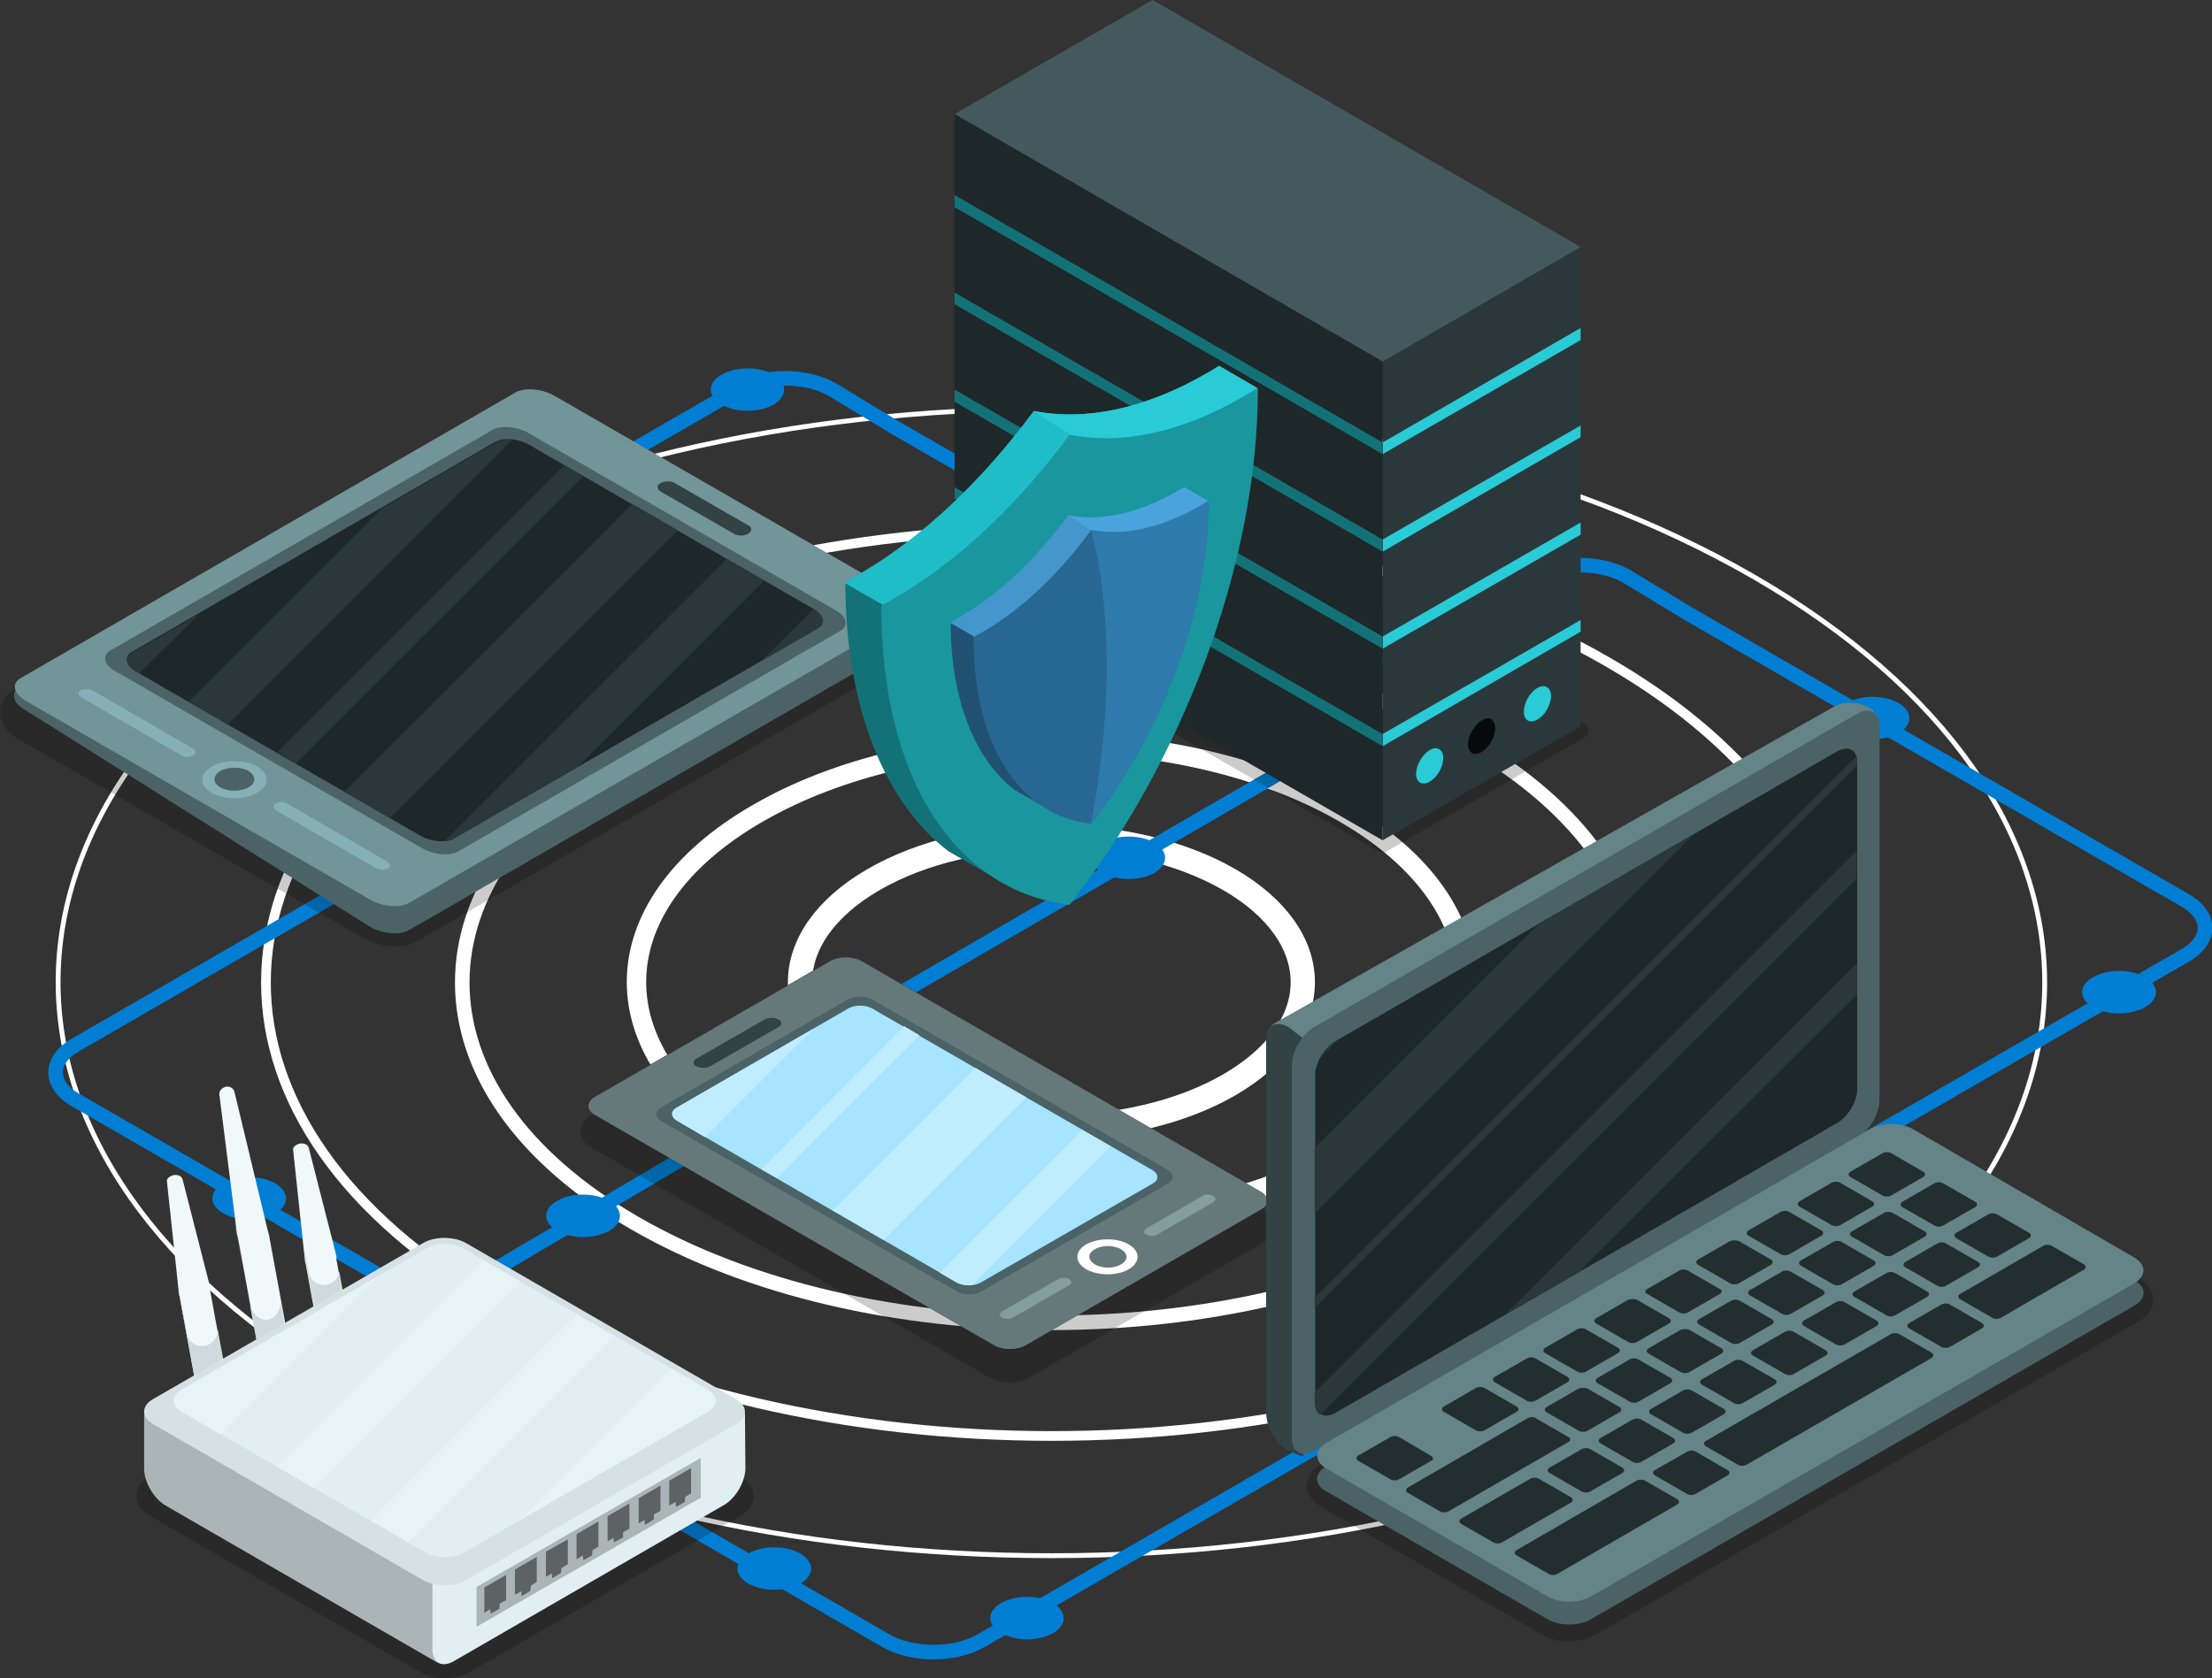 <svg xmlns="http://www.w3.org/2000/svg" xmlns:xlink="http://www.w3.org/1999/xlink" x="0px" y="0px" viewBox="0 0 455.8 345.9" style="enable-background:new 0 0 455.8 345.9;" xml:space="preserve"><rect x="0" y="0" width="455.8" height="345.9" fill="#333333" stroke="none"/><style type="text/css">	.st0{fill:none;stroke:#FFFFFF;stroke-linecap:round;stroke-linejoin:round;stroke-miterlimit:10;}	.st1{fill:none;stroke:#FFFFFF;stroke-width:2;stroke-linecap:round;stroke-linejoin:round;stroke-miterlimit:10;}	.st2{fill:none;stroke:#FFFFFF;stroke-width:3;stroke-linecap:round;stroke-linejoin:round;stroke-miterlimit:10;}	.st3{fill:none;stroke:#FFFFFF;stroke-width:4;stroke-linecap:round;stroke-linejoin:round;stroke-miterlimit:10;}	.st4{fill:none;stroke:#FFFFFF;stroke-width:5;stroke-linecap:round;stroke-linejoin:round;stroke-miterlimit:10;}	.st5{fill:none;stroke:#007ED3;stroke-width:3;stroke-linecap:round;stroke-linejoin:round;stroke-miterlimit:10;}	.st6{opacity:0.2;}	.st7{fill:#2B383B;}	.st8{fill:#29CBD6;}	.st9{fill:#070A0A;}	.st10{fill:#1E2729;}	.st11{fill:#44595E;}	.st12{fill:#137278;}	.st13{fill:#324245;}	.st14{fill:#66797A;}	.st15{fill:#4B6366;}	.st16{fill:#A6E4FF;}	.st17{fill:#BFECFF;}	.st18{fill:#FFFFFF;}	.st19{fill:#849D9E;}	.st20{fill:#719599;}	.st21{fill:#86B0B5;}	.st22{fill:#007ED3;}	.st23{fill:#ABB5B8;}	.st24{fill:#E1EEF2;}	.st25{fill:#5D6263;}	.st26{fill:#F0F8FA;}	.st27{fill:#CFDADE;}	.st28{fill:#D6E1E6;}	.st29{fill:#E6F3F7;}	.st30{fill:#1FBDC7;}	.st31{fill:#19969E;}	.st32{fill:#205173;}	.st33{fill:#4596CC;}	.st34{fill:#4BA3DE;}	.st35{fill:#286791;}	.st36{fill:#307BAD;}	.st37{fill:#648487;}	.st38{fill:#232E30;}</style><g id="ARTBOARD_2"></g><g id="ARTBOARD_1">	<g>		<g>			<path class="st0" d="M361.4,286c-79.9,46.2-209.5,46.2-289.5,0c-79.9-46.2-79.9-121,0-167.1c79.9-46.2,209.5-46.2,289.5,0    C441.3,165.1,441.3,239.9,361.4,286z"></path>			<path class="st1" d="M331.2,268.6c-63.2,36.5-165.8,36.5-229,0c-63.2-36.5-63.2-95.7,0-132.2c63.2-36.5,165.8-36.5,229,0    C394.4,172.9,394.4,232.1,331.2,268.6z"></path>			<path class="st2" d="M302.5,252.1c-47.4,27.4-124.3,27.4-171.7,0c-47.4-27.4-47.4-71.8,0-99.1c47.4-27.4,124.3-27.4,171.7,0    C349.9,180.3,349.9,224.7,302.5,252.1z"></path>			<path class="st3" d="M277,237.3c-33.4,19.3-87.4,19.3-120.8,0c-33.4-19.3-33.4-50.5,0-69.7c33.4-19.3,87.4-19.3,120.8,0    C310.4,186.9,310.4,218.1,277,237.3z"></path>			<path class="st4" d="M253.3,223.6c-20.2,11.7-53,11.7-73.3,0c-20.2-11.7-20.2-30.6,0-42.3c20.2-11.7,53-11.7,73.3,0    C273.5,193,273.5,211.9,253.3,223.6z"></path>		</g>		<path class="st5" d="M286.2,135.8l29.5-17c5.4-3.1,14.1-3.1,19.5,0l12.7,7.7l102.4,59.1c5.4,3.1,5.4,8.2,0,11.3l-89.4,51.6"></path>		<path class="st5" d="M94.8,113.3L152,80.3c5.4-3.1,14.1-3.1,19.5,0l12.7,7.7l64.7,37.3"></path>		<path class="st5" d="M103.7,277.6l-88.2-50.9c-5.4-3.1-5.4-8.2,0-11.3l95.4-55.1"></path>		<line class="st5" x1="162.7" y1="225.7" x2="94.8" y2="265.9"></line>		<line class="st5" x1="275.3" y1="152.6" x2="162.9" y2="217.8"></line>		<path class="st5" d="M306.1,278.1l-104,60.1c-5.4,3.1-14.1,3.1-19.5,0l-82.8-47.8"></path>		<path class="st6" d="M326.5,149.2l-88.2-50.9c-0.5-0.3-1.1-0.3-1.6,0l-40.8,23.5c-0.5,0.3-0.8,0.8-0.8,1.4c0,0.6,0.3,1.1,0.8,1.4   l88.2,50.9c0.3,0.1,0.5,0.2,0.8,0.2c0.3,0,0.6-0.1,0.8-0.2l40.8-23.5c0.5-0.3,0.8-0.8,0.8-1.4C327.4,150,327,149.5,326.5,149.2z"></path>		<g>			<polygon class="st7" points="325.7,149.7 284.9,173.2 284.9,74.1 325.7,50.6    "></polygon>			<polygon class="st8" points="325.7,70.1 284.9,93.6 284.9,91.2 325.7,67.6    "></polygon>			<polygon class="st8" points="325.7,90.1 284.9,113.7 284.9,111.2 325.7,87.7    "></polygon>			<polygon class="st8" points="325.7,110.2 284.9,133.7 284.9,131.2 325.7,107.7    "></polygon>			<polygon class="st8" points="325.7,130.2 284.9,153.8 284.9,151.3 325.7,127.8    "></polygon>			<path class="st9" d="M308.1,150.1c0,1.8-1.3,4-2.8,4.9c-1.6,0.9-2.8,0.2-2.8-1.6c0-1.8,1.3-4,2.8-4.9    C306.9,147.5,308.1,148.3,308.1,150.1z"></path>			<g>				<path class="st8" d="M294.6,154.6c-1.5,0.9-2.8,3.1-2.8,4.9c0,1.8,1.3,2.5,2.8,1.6c1.6-0.9,2.8-3.1,2.8-4.9     C297.4,154.5,296.1,153.7,294.6,154.6z"></path>				<path class="st8" d="M316.8,141.8c-1.6,0.9-2.8,3.1-2.8,4.9c0,1.8,1.3,2.5,2.8,1.6c1.6-0.9,2.8-3.1,2.8-4.9     C319.6,141.7,318.3,140.9,316.8,141.8z"></path>			</g>			<polygon class="st10" points="284.9,173.2 196.7,122.3 196.7,23.2 284.9,74.1    "></polygon>			<polygon class="st11" points="284.9,74.5 196.7,23.5 237.5,0 325.7,50.9    "></polygon>			<polygon class="st12" points="284.9,93.6 196.7,42.7 196.7,40.2 284.9,91.2    "></polygon>			<polygon class="st12" points="284.9,113.7 196.7,62.7 196.7,60.3 284.9,111.2    "></polygon>			<polygon class="st12" points="284.9,133.7 196.7,82.8 196.7,80.3 284.9,131.2    "></polygon>			<polygon class="st12" points="284.9,153.8 196.7,102.8 196.7,100.4 284.9,151.3    "></polygon>		</g>		<path class="st6" d="M260.6,249.4l-82.3-47.5c-1.1-0.6-2.5-1-4-1c-1.5,0-2.9,0.4-4,1l-48.5,28c-1.4,0.8-2.2,2-2.2,3.3   c0,1.3,0.8,2.5,2.2,3.3L204,284c1.1,0.6,2.5,1,4,1c1.5,0,2.9-0.4,4-1l48.5-28c1.4-0.8,2.2-2,2.2-3.3   C262.8,251.4,262,250.2,260.6,249.4z"></path>		<g>			<path class="st13" d="M261.1,247.7C261.1,247.7,261.1,247.7,261.1,247.7C261.1,247.7,261.1,247.7,261.1,247.7    C261.1,247.7,261.1,247.6,261.1,247.7c0-0.1,0-0.1,0-0.1c0,0,0,0,0,0c0,0,0,0,0,0c0,0,0,0,0,0c0,0,0,0,0,0c0,0,0,0,0,0    c0,0,0,0,0,0c0,0,0,0,0,0c0-0.7-0.4-1.3-1.3-1.9L177.5,198c-1.8-1-4.6-1-6.4,0l-48.5,28c-0.9,0.5-1.3,1.2-1.3,1.9c0,0,0,0,0,0    c0,0,0,0,0,0c0,0,0,0,0,0c0,0,0,0,0,0c0,0,0,0,0,0c0,0,0,0,0,0c0,0,0,0,0,0c0,0,0,0,0,0c0,0,0,0,0,0c0,0,0,0,0,0s0,0,0,0    c0,0,0,0,0,0c0,0,0,0,0,0c0,0,0,0,0,0c0,0,0,0,0,0c0,0,0,0,0,0c0,0,0,0,0,0c0,0,0,0,0,0c0,0,0,0,0,0c0,0,0,0,0,0c0,0,0,0,0,0    c0,0,0,0,0,0c0,0,0,0,0,0s0,0,0,0c0,0,0,0,0,0c0,0,0,0,0,0c0,0,0,0,0,0c0,0,0,0,0,0c0,0,0,0,0,0c0,0,0,0,0,0c0,0,0,0,0,0    c0,0,0,0,0,0c0,0,0,0,0,0c0,0,0,0,0,0c0,0,0,0,0,0c0,0,0,0,0,0c0,0,0,0,0,0c0,0,0,0,0,0c0,0,0,0,0,0c0,0,0,0,0,0c0,0,0,0,0,0    c0,0,0,0,0,0c0,0,0,0,0,0c0,0,0,0,0,0c0,0,0,0,0,0c0,0,0,0,0,0c0,0,0,0,0,0c0,0,0,0,0,0c0,0,0,0,0,0c0,0,0,0,0,0c0,0,0,0,0,0    c0,0,0,0,0,0s0,0,0,0c0,0,0,0,0,0c0,0,0,0,0,0c0,0,0,0,0,0c0,0,0,0,0,0c0,0,0,0,0,0c0,0,0,0,0,0c0,0,0,0,0,0c0,0,0,0,0,0    c0,0,0,0,0,0c0,0,0,0,0,0s0,0,0,0c0,0,0,0,0,0s0,0,0,0c0,0,0,0,0,0c0,0,0,0,0,0c0,0,0,0,0,0c0,0,0,0,0,0c0,0,0,0,0,0c0,0,0,0,0,0    c0,0,0,0,0,0c0,0,0,0,0,0s0,0,0,0c0,0,0,0,0,0c0,0,0,0,0,0c0,0,0,0,0,0c0,0,0,0,0,0c0,0,0,0,0,0c0,0,0,0,0,0c0,0,0,0,0,0    c0,0,0,0,0,0c0,0,0,0,0,0c0,0,0,0,0,0c0,0,0,0,0,0c0,0,0,0,0,0c0,0,0,0,0,0c0,0,0,0,0,0c0,0,0,0,0,0c0,0,0,0,0,0c0,0,0,0,0,0    c0,0,0,0,0,0c0,0,0,0,0,0c0,0,0,0,0,0c0,0,0,0,0,0c0,0,0,0,0,0c0,0,0,0,0,0c0,0,0,0,0,0c0,0,0,0,0,0c0,0,0,0,0,0c0,0,0,0,0,0    c0,0,0,0,0,0c0,0,0,0,0,0c0,0,0,0,0,0c0,0,0,0,0,0c0,0,0,0,0,0c0,0,0,0,0,0c0,0,0,0,0,0c0,0,0,0,0,0c0,0,0,0,0,0c0,0,0,0,0,0    c0,0,0,0,0,0c0,0,0,0,0,0s0,0,0,0c0,0,0,0,0,0c0,0,0,0,0,0c0,0,0,0,0,0c0,0,0,0,0,0c0,0,0,0,0,0c0,0,0,0,0,0s0,0,0,0c0,0,0,0,0,0    c0,0,0,0,0,0c0,0,0,0,0,0c0,0,0,0,0,0c0,0,0,0,0,0c0,0,0,0,0,0c0,0,0,0,0,0c0,0,0,0,0,0c0,0,0,0,0,0c0,0,0,0,0,0c0,0,0,0,0,0    c0,0,0,0,0,0c0,0,0,0,0,0c0,0,0,0,0,0c0,0,0,0,0,0c0,0,0,0,0,0c0,0,0,0,0,0c0,0,0,0,0,0c0,0,0,0,0,0c0,0,0,0,0,0c0,0,0,0,0,0    c0,0,0,0,0,0c0,0,0,0,0,0s0,0,0,0c0,0,0,0,0,0s0,0,0,0c0,0,0,0,0,0c0,0,0,0,0,0c0,0.7,0.4,1.3,1.3,1.9l82.3,47.5    c1.8,1,4.6,1,6.4,0l48.5-28c0.9-0.5,1.3-1.2,1.3-1.9c0,0,0,0,0,0c0,0,0,0,0,0c0,0,0,0,0,0c0,0,0,0,0,0c0,0,0,0,0,0c0,0,0,0,0,0    c0,0,0,0,0,0c0,0,0,0,0,0c0,0,0,0,0,0c0,0,0,0,0,0c0,0,0,0,0,0c0,0,0,0,0,0c0,0,0,0,0,0c0,0,0,0,0,0c0,0,0,0,0,0c0,0,0,0,0,0    c0,0,0,0,0,0c0,0,0,0,0,0c0,0,0,0,0,0c0,0,0,0,0,0c0,0,0,0,0,0c0,0,0,0,0,0c0,0,0,0,0,0c0,0,0,0,0,0c0,0,0,0,0,0c0,0,0,0,0,0    c0,0,0,0,0,0c0,0,0,0,0,0c0,0,0,0,0,0c0,0,0,0,0,0c0,0,0,0,0,0c0,0,0,0,0,0c0,0,0,0,0,0c0,0,0,0,0,0c0,0,0,0,0,0s0,0,0,0    c0,0,0,0,0,0c0,0,0,0,0,0c0,0,0,0,0,0c0,0,0,0,0,0c0,0,0,0,0,0c0,0,0,0,0,0c0,0,0,0,0,0c0,0,0,0,0,0c0,0,0,0,0,0c0,0,0,0,0,0    c0,0,0,0,0,0c0,0,0,0,0,0s0,0,0,0c0,0,0,0,0,0c0,0,0,0,0,0c0,0,0,0,0,0c0,0,0,0,0,0c0,0,0,0,0,0c0,0,0,0,0,0c0,0,0,0,0,0    c0,0,0,0,0,0c0,0,0,0,0,0c0,0,0,0,0,0c0,0,0,0,0,0c0,0,0,0,0,0c0,0,0,0,0,0s0,0,0,0s0,0,0,0c0,0,0,0,0,0c0,0,0,0,0,0c0,0,0,0,0,0    c0,0,0,0,0,0c0,0,0,0,0,0c0,0,0,0,0,0c0,0,0,0,0,0c0,0,0,0,0,0c0,0,0,0,0,0s0,0,0,0c0,0,0,0,0,0c0,0,0,0,0,0c0,0,0,0,0,0    c0,0,0,0,0,0c0,0,0,0,0,0c0,0,0,0,0,0c0,0,0,0,0,0c0,0,0,0,0,0c0,0,0,0,0,0c0,0,0,0,0,0c0,0,0,0,0,0c0,0,0,0,0,0c0,0,0,0,0,0    c0,0,0,0,0,0c0,0,0,0,0,0s0,0,0,0c0,0,0,0,0,0c0,0,0,0,0,0c0,0,0,0,0,0c0,0,0,0,0,0c0,0,0,0,0,0c0,0,0,0,0,0c0,0,0,0,0,0    c0,0,0,0,0,0c0,0,0,0,0,0c0,0,0,0,0,0c0,0,0,0,0,0c0,0,0,0,0,0c0,0,0,0,0,0c0,0,0,0,0,0c0,0,0,0,0,0c0,0,0,0,0,0c0,0,0,0,0,0    c0,0,0,0,0,0c0,0,0,0,0,0c0,0,0,0,0,0c0,0,0,0,0,0c0,0,0,0,0,0c0,0,0,0,0,0c0,0,0,0,0,0c0,0,0,0,0,0c0,0,0,0,0,0c0,0,0,0,0,0    c0,0,0,0,0,0c0,0,0,0,0,0c0,0,0,0,0,0c0,0,0,0,0,0c0,0,0,0,0,0c0,0,0,0,0,0c0,0,0,0,0,0c0,0,0,0,0,0c0,0,0,0,0,0c0,0,0,0,0,0    c0,0,0,0,0,0c0,0,0,0,0,0c0,0,0,0,0,0c0,0,0,0,0,0c0,0,0,0,0,0c0,0,0,0,0,0c0,0,0,0,0,0c0,0,0,0,0,0    C261.1,247.8,261.1,247.8,261.1,247.7C261.1,247.8,261.1,247.8,261.1,247.7C261.1,247.8,261.1,247.8,261.1,247.7    C261.1,247.7,261.1,247.7,261.1,247.7z"></path>			<path class="st14" d="M259.8,245.6c1.8,1,1.8,2.7,0,3.7l-48.5,28c-1.8,1-4.6,1-6.4,0l-82.3-47.5c-1.8-1-1.8-2.7,0-3.7l48.5-28    c1.8-1,4.6-1,6.4,0L259.8,245.6z"></path>			<path class="st15" d="M240.6,241.1c1.4,0.8,1.4,2.1,0,2.9l-38.4,22.2c-1.4,0.8-3.7,0.8-5,0l-60.9-35.1c-1.4-0.8-1.4-2.1,0-2.9    l38.4-22.2c1.4-0.8,3.7-0.8,5,0L240.6,241.1z"></path>			<path class="st16" d="M237.5,241.2c1.3,0.8,1.3,2,0.1,2.7L202,264.4c-1.3,0.7-3.4,0.7-4.7,0L139.5,231c-1.3-0.8-1.3-2-0.1-2.7    l35.5-20.5c1.3-0.7,3.4-0.7,4.7,0L237.5,241.2z"></path>			<path class="st17" d="M139.5,231l5.8,3.4c7.5-7.5,14.9-14.9,22.4-22.4l-28.2,16.3C138.1,229,138.2,230.2,139.5,231z"></path>			<path class="st17" d="M211.5,226.2l-10.5-6.1c-9.8,9.8-19.6,19.6-29.4,29.4l10.5,6.1C191.9,245.8,201.7,236,211.5,226.2z"></path>			<path class="st17" d="M200.3,264.9l28.6-28.6l-5.9-3.4c-9.8,9.8-19.6,19.6-29.4,29.4l3.6,2.1C198.1,264.8,199.3,265,200.3,264.9z    "></path>			<path class="st17" d="M189.5,213.4l-3.2-1.9c-9.8,9.8-19.6,19.7-29.4,29.5l3.2,1.8C169.8,233.1,179.6,223.2,189.5,213.4z"></path>			<path class="st13" d="M160.4,210.1c0.8,0.4,0.8,1.2,0,1.6l-14.1,8.1c-0.8,0.4-2,0.4-2.8,0l0,0c-0.8-0.4-0.8-1.2,0-1.6l14.1-8.1    C158.3,209.7,159.6,209.7,160.4,210.1L160.4,210.1z"></path>			<path class="st18" d="M232.6,256.5c2.4,1.4,2.4,3.7,0,5.1c-2.4,1.4-6.3,1.4-8.8,0c-2.4-1.4-2.4-3.7,0-5.1    C226.3,255.1,230.2,255.1,232.6,256.5z"></path>			<path class="st14" d="M231,257.5c1.5,0.9,1.5,2.3,0,3.1c-1.5,0.9-3.9,0.9-5.4,0c-1.5-0.9-1.5-2.3,0-3.1    C227,256.6,229.5,256.6,231,257.5z"></path>			<path class="st19" d="M220.3,263.6c0.6,0.4,0.6,0.9,0,1.3l-11.6,6.7c-0.6,0.3-1.6,0.3-2.2,0l0,0c-0.6-0.3-0.6-0.9,0-1.3l11.6-6.7    C218.7,263.3,219.7,263.3,220.3,263.6L220.3,263.6z"></path>			<path class="st19" d="M250,246.5c0.6,0.4,0.6,0.9,0,1.3l-11.6,6.7c-0.6,0.3-1.6,0.3-2.2,0l0,0c-0.6-0.3-0.6-0.9,0-1.3l11.6-6.7    C248.4,246.1,249.4,246.1,250,246.5L250,246.5z"></path>		</g>		<path class="st6" d="M186.6,125.2l-70.9-40.9c-1.9-1.1-4.4-1.8-6.7-1.8c-1.7,0-3.2,0.4-4.4,1l-102,58.9C1,143.4,0,145,0,146.8   c0,2.1,1.4,4.2,3.9,5.6l70.9,40.9c1.9,1.1,4.4,1.8,6.7,1.8c1.7,0,3.2-0.4,4.4-1.1l102-58.9c1.7-1,2.6-2.5,2.6-4.3   C190.4,128.7,189,126.6,186.6,125.2z"></path>		<g>			<path class="st15" d="M187.4,127.6C187.4,127.6,187.4,127.6,187.4,127.6C187.4,127.6,187.4,127.6,187.4,127.6c0-0.1,0-0.1,0-0.1    c0,0,0,0,0,0c0,0,0,0,0,0c0,0,0,0,0,0c0,0,0,0,0,0c0,0,0,0,0,0c0,0,0,0,0,0c0,0,0,0,0,0c0,0,0,0,0,0c0,0,0,0,0,0c0,0,0,0,0,0    c0,0,0,0,0,0c0,0,0,0,0,0c0,0,0,0,0,0c0,0,0,0,0,0c0,0,0,0,0,0c0,0,0,0,0,0c0,0,0,0,0,0c0,0,0,0,0,0c0,0,0,0,0,0c0,0,0,0,0,0    c0,0,0,0,0,0c0,0,0,0,0,0c0,0,0,0,0,0c0,0,0,0,0,0c0,0,0,0,0,0c0,0,0,0,0,0c0,0,0,0,0,0c0,0,0,0,0,0c0,0,0,0,0,0c0,0,0,0,0,0    c0,0,0,0,0,0c0,0,0,0,0,0c0,0,0,0,0,0c0,0,0,0,0,0c0,0,0,0,0,0c0,0,0,0,0,0c0,0,0,0,0,0c0,0,0,0,0,0c0,0,0,0,0,0c0,0,0,0,0,0    c0,0,0,0,0,0c0,0,0,0,0,0c0,0,0,0,0,0c0,0,0,0,0,0c0,0,0,0,0,0c0,0,0,0,0,0c0,0,0,0,0,0c0,0,0,0,0-0.1c0.1-1-0.7-2.2-2.4-3.1    l-70.9-40.9c-2.6-1.5-6.2-1.8-8.1-0.7l-102,58.9c-0.7,0.4-1.1,1-1.1,1.6c0,0,0,0.1,0,0.1c0,0,0,0,0,0c0,0,0,0,0,0c0,0,0,0,0,0    c0,0,0,0,0,0c0,0,0,0,0,0c0,0,0,0,0,0c0,0,0,0,0,0c0,0,0,0,0,0c0,0,0,0,0,0c0,0,0,0,0,0c0,0,0,0,0,0c0,0,0,0,0,0c0,0,0,0,0,0    c0,0,0,0,0,0c0,0,0,0,0,0c0,0,0,0,0,0c0,0,0,0,0,0c0,0,0,0,0,0c0,0,0,0,0,0c0,0,0,0,0,0c0,0,0,0,0,0c0,0,0,0,0,0c0,0,0,0,0,0    c0,0,0,0,0,0c0,0,0,0,0,0c0,0,0,0,0,0c0,0,0,0,0,0c0,0,0,0,0,0c0,0,0,0,0,0c0,0,0,0,0,0c0,0,0,0,0,0c0,0,0,0,0,0c0,0,0,0,0,0    c0,0,0,0,0,0c0,0,0,0,0,0c0,0,0,0,0,0c0,0,0,0,0,0c0,0,0,0,0,0c0,0,0,0,0,0c0,0,0,0,0,0c0,0,0,0,0,0c0,0,0,0,0,0c0,0,0,0,0,0    c0,0,0,0,0,0c0,0,0,0,0,0c0,0,0,0,0,0c0,0,0,0,0,0c0,0,0,0,0,0c0,0,0,0,0,0c0,0,0,0,0,0c0,0,0,0,0,0c0,0,0,0,0,0c0,0,0,0,0,0    c0,0,0,0,0,0c0,0,0,0,0,0c0,0,0,0,0,0c0,0,0,0,0,0c0,0,0,0,0,0c0,0,0,0,0,0c0,0,0,0,0,0c0,0,0,0,0,0c0,0,0,0,0,0c0,0,0,0,0,0    c0,0,0,0,0,0c0,0,0,0,0,0c0,0,0,0,0,0c0,0,0,0,0,0c0,0,0,0,0,0c0,0,0,0,0,0c0,0,0,0,0,0c0,0,0,0,0,0c0,0,0,0,0,0c0,0,0,0,0,0    c0,0,0,0,0,0c0,0,0,0,0,0c0,0,0,0,0,0c0,0,0,0,0,0c0,0,0,0,0,0c0,0,0,0,0,0c0,0,0,0,0,0c0,0,0,0,0,0c0,0,0,0,0,0c0,0,0,0,0,0    c0,0,0,0,0,0c0,0,0,0,0,0c0,0,0,0,0,0c0,0,0,0,0,0c0,0,0,0,0,0c0,0,0,0,0,0c0,0,0,0,0,0c0,0,0,0,0,0c0,0,0,0,0,0c0,0,0,0,0,0    c0,0,0,0,0,0c0,0,0,0,0,0c0,0,0,0,0,0c0,0,0,0,0,0c0,0,0,0,0,0c0,0,0,0,0,0c0,0,0,0,0,0c0,0,0,0,0,0c0,0,0,0,0,0c0,0,0,0,0,0    c0,0,0,0,0,0c0,0,0,0,0,0c0,0,0,0,0,0c0,0,0,0,0,0c0,0,0,0,0,0c0,0,0,0,0,0c0,0,0,0,0,0c0,0,0,0,0,0c0,0,0,0,0,0c0,0,0,0,0,0    c0,0,0,0,0,0c0,0,0,0,0,0c0,0,0,0,0,0c0,0,0,0,0,0c0,0,0,0,0,0c0,0,0,0,0,0c0,0,0,0,0,0c0,0,0,0,0,0c0,0,0,0,0,0c0,0,0,0,0,0    c0,0,0,0,0,0c0,0,0,0,0,0c0,0,0,0,0,0c0,0,0,0,0,0c0,0,0,0,0,0c0,0,0,0,0,0c0,0,0,0,0,0c0,0,0,0,0,0c0,0,0,0,0,0c0,0,0,0,0,0    c0,0,0,0,0,0c0,0,0,0,0,0c0,0,0,0,0,0c0,0,0,0,0,0c0,0,0,0,0,0c0,0,0,0,0,0c0,0,0,0,0,0c0,0,0,0,0,0c0,0,0,0,0,0c0,0,0,0,0,0    c0,0,0,0,0,0c0,0,0,0,0,0c0,0,0,0,0,0c0,0,0,0,0,0c-0.1,1,0.7,2.2,2.4,3.1L76.2,191c2.6,1.5,6.2,1.8,8.1,0.7l102-58.9    c0.7-0.4,1.1-1,1.1-1.6c0,0,0,0,0,0c0,0,0,0,0,0c0,0,0,0,0,0c0,0,0,0,0,0c0,0,0,0,0,0c0,0,0,0,0,0c0,0,0,0,0,0c0,0,0,0,0,0    c0,0,0,0,0,0c0,0,0,0,0,0c0,0,0,0,0,0c0,0,0,0,0,0c0,0,0,0,0,0c0,0,0,0,0,0c0,0,0,0,0,0c0,0,0,0,0,0c0,0,0,0,0,0c0,0,0,0,0,0    c0,0,0,0,0,0c0,0,0,0,0,0c0,0,0,0,0,0c0,0,0,0,0,0c0,0,0,0,0,0c0,0,0,0,0,0c0,0,0,0,0,0c0,0,0,0,0,0c0,0,0,0,0,0c0,0,0,0,0,0    c0,0,0,0,0,0c0,0,0,0,0,0c0,0,0,0,0,0c0,0,0,0,0,0c0,0,0,0,0,0c0,0,0,0,0,0c0,0,0,0,0,0c0,0,0,0,0,0c0,0,0,0,0,0c0,0,0,0,0,0    c0,0,0,0,0,0c0,0,0,0,0,0c0,0,0,0,0,0c0,0,0,0,0,0c0,0,0,0,0,0c0,0,0,0,0,0c0,0,0,0,0,0c0,0,0,0,0,0c0,0,0,0,0,0c0,0,0,0,0,0    c0,0,0,0,0,0c0,0,0,0,0,0c0,0,0,0,0,0c0,0,0,0,0,0c0,0,0,0,0,0c0,0,0,0,0,0c0,0,0,0,0,0c0,0,0,0,0,0c0,0,0,0,0,0c0,0,0,0,0,0    c0,0,0,0,0,0c0,0,0,0,0,0c0,0,0,0,0,0c0,0,0,0,0,0c0,0,0,0,0,0c0,0,0,0,0,0c0,0,0,0,0,0c0,0,0,0,0,0c0,0,0,0,0,0c0,0,0,0,0,0    c0,0,0,0,0,0c0,0,0,0,0,0c0,0,0,0,0,0c0,0,0,0,0,0c0,0,0,0,0,0c0,0,0,0,0,0c0,0,0,0,0,0c0,0,0,0,0,0c0,0,0,0,0,0c0,0,0,0,0,0    c0,0,0,0,0,0c0,0,0,0,0,0c0,0,0,0,0,0c0,0,0,0,0,0c0,0,0,0,0,0c0,0,0,0,0,0c0,0,0,0,0,0c0,0,0,0,0,0c0,0,0,0,0,0c0,0,0,0,0,0    c0,0,0,0,0,0c0,0,0,0,0,0c0,0,0,0,0,0c0,0,0,0,0,0c0,0,0,0,0,0c0,0,0,0,0,0c0,0,0,0,0,0C187.4,127.7,187.4,127.7,187.4,127.6    C187.4,127.7,187.4,127.7,187.4,127.6C187.4,127.6,187.4,127.6,187.4,127.6z"></path>			<path class="st20" d="M84.3,186.1c-1.9,1.1-5.5,0.8-8.1-0.7L5.4,144.5c-2.6-1.5-3.1-3.6-1.2-4.7l102-58.9    c1.9-1.1,5.5-0.8,8.1,0.7l70.9,40.9c2.6,1.5,3.1,3.6,1.2,4.7L84.3,186.1z"></path>			<path class="st15" d="M94.4,175.5c-1.7,1-5,0.7-7.3-0.6l-63.4-36.6c-2.3-1.3-2.7-3.2-1-4.2l78.8-45.5c1.7-1,5-0.7,7.3,0.6    l63.4,36.6c2.3,1.3,2.7,3.2,1,4.2L94.4,175.5z"></path>			<path class="st10" d="M93.6,172.8c-1.7,1-4.7,0.7-6.9-0.5l-58.7-33.9c-2.1-1.2-2.5-3-0.9-4l74.9-43.3c1.7-1,4.7-0.7,6.9,0.5    l58.7,33.9c2.1,1.2,2.5,3,0.9,4L93.6,172.8z"></path>			<path class="st7" d="M28.1,138.4l0.6,0.4L41,126.6l-13.7,7.9C25.6,135.4,26,137.2,28.1,138.4z"></path>			<path class="st7" d="M105.6,90.6c-1.3-0.1-2.5,0.1-3.4,0.6l-23.5,13.6c-13.3,13.3-26.6,26.6-39.8,39.8l8.1,4.7    C66.5,129.7,86,110.2,105.6,90.6z"></path>			<path class="st7" d="M139.7,109.3l-9.4-5.4c-19.8,19.8-39.5,39.5-59.3,59.3l9.4,5.4C100.2,148.8,119.9,129.1,139.7,109.3z"></path>			<path class="st7" d="M157.5,119.7l-7.7-4.5l-58.2,58.2c0.8-0.1,1.5-0.2,2-0.6l25.4-14.7C131.9,145.3,144.7,132.5,157.5,119.7z"></path>			<path class="st7" d="M167.7,125.6l-0.1-0.1c-3.6,3.6-7.2,7.2-10.8,10.8l11.8-6.8C170.2,128.6,169.9,126.8,167.7,125.6z"></path>			<path class="st7" d="M120.2,98.1l-3.9-2.2c-19.8,19.8-39.5,39.5-59.3,59.3l3.9,2.2C80.7,137.6,100.4,117.9,120.2,98.1z"></path>			<path class="st13" d="M154.2,110c-0.8,0.5-2.2,0.5-3,0l-15.1-8.7c-0.8-0.5-0.8-1.3,0-1.7l0,0c0.8-0.5,2.2-0.5,3,0l15.1,8.7    C155,108.7,155,109.5,154.2,110L154.2,110z"></path>			<path class="st21" d="M53,163.4c-2.6,1.5-6.8,1.5-9.4,0c-2.6-1.5-2.6-3.9,0-5.4c2.6-1.5,6.8-1.5,9.4,0    C55.6,159.5,55.6,161.9,53,163.4z"></path>			<path class="st15" d="M51.2,162.3c-1.6,0.9-4.2,0.9-5.8,0c-1.6-0.9-1.6-2.4,0-3.4c1.6-0.9,4.2-0.9,5.8,0    C52.8,159.9,52.8,161.4,51.2,162.3z"></path>			<path class="st21" d="M39.7,155.7c-0.6,0.4-1.7,0.4-2.3,0L17,143.9c-0.9-0.5-1.1-1.2-0.4-1.6l0,0c0.6-0.4,1.9-0.3,2.8,0.2    l20.4,11.8C40.4,154.8,40.4,155.4,39.7,155.7L39.7,155.7z"></path>			<path class="st21" d="M80,179c-0.6,0.4-1.9,0.3-2.8-0.2L56.8,167c-0.6-0.4-0.6-1,0-1.4l0,0c0.6-0.4,1.7-0.4,2.3,0l20.4,11.8    C80.5,177.9,80.6,178.6,80,179L80,179z"></path>		</g>		<path class="st6" d="M440.8,263.5l-45.5-26.3c-1.5-0.9-3.5-1.4-5.6-1.4c-2.1,0-4.1,0.5-5.6,1.4l-111.9,64.6   c-1.9,1.1-2.9,2.7-2.9,4.4c0,1.7,1.1,3.3,2.9,4.4l45.5,26.3c1.5,0.9,3.5,1.4,5.6,1.4c2.1,0,4.1-0.5,5.6-1.4l111.9-64.6   c1.9-1.1,2.9-2.7,2.9-4.4C443.7,266.2,442.6,264.6,440.8,263.5z"></path>		<path class="st22" d="M217,336.6c-3,1.7-7.7,1.7-10.7,0c-3-1.7-3-4.5,0-6.2c3-1.7,7.7-1.7,10.7,0   C219.9,332.2,219.9,334.9,217,336.6z"></path>		<path class="st22" d="M164.9,326.4c-3,1.7-7.7,1.7-10.7,0c-3-1.7-3-4.5,0-6.2c3-1.7,7.7-1.7,10.7,0   C167.9,322,167.9,324.7,164.9,326.4z"></path>		<path class="st22" d="M56.7,250.1c-3,1.7-7.7,1.7-10.7,0c-3-1.7-3-4.5,0-6.2c3-1.7,7.7-1.7,10.7,0   C59.7,245.7,59.7,248.4,56.7,250.1z"></path>		<path class="st22" d="M125.5,253.7c-3,1.7-7.7,1.7-10.7,0c-3-1.7-3-4.5,0-6.2c3-1.7,7.7-1.7,10.7,0   C128.5,249.2,128.5,252,125.5,253.7z"></path>		<path class="st22" d="M237.9,179.9c-3,1.7-7.7,1.7-10.7,0c-3-1.7-3-4.5,0-6.2c3-1.7,7.7-1.7,10.7,0   C240.8,175.4,240.8,178.2,237.9,179.9z"></path>		<path class="st22" d="M391.2,151.1c-3,1.7-7.7,1.7-10.7,0c-3-1.7-3-4.5,0-6.2c3-1.7,7.7-1.7,10.7,0   C394.2,146.7,394.2,149.4,391.2,151.1z"></path>		<path class="st22" d="M442,207.6c-3,1.7-7.7,1.7-10.7,0c-3-1.7-3-4.5,0-6.2c3-1.7,7.7-1.7,10.7,0C445,203.1,445,205.9,442,207.6z"></path>		<path class="st22" d="M159.4,83.4c-3,1.7-7.7,1.7-10.7,0c-3-1.7-3-4.5,0-6.2c3-1.7,7.7-1.7,10.7,0   C162.3,78.9,162.3,81.7,159.4,83.4z"></path>		<path class="st6" d="M152.6,304.4l-55.7-32.2c-1.4-0.8-3.3-1.3-5.2-1.3c-2,0-3.8,0.5-5.2,1.3l-55.7,32.2c-1.7,1-2.7,2.4-2.7,4   c0,1.6,1,3,2.7,4l55.7,32.2c1.4,0.8,3.3,1.3,5.2,1.3c2,0,3.8-0.5,5.2-1.3l55.7-32.2c1.7-1,2.7-2.4,2.7-4   C155.3,306.8,154.3,305.4,152.6,304.4z"></path>		<g>			<path class="st23" d="M89.8,326.2L34.1,294c-1.1-0.7-2.2-1.8-3-3c-0.4,0.2-0.9,0.4-1.4,0.4v11.3c0,2.8,2,6.2,4.4,7.6l55.7,32.2    c2.4,1.4,4.4-0.4,4.4-3.2l0-15.6C94.2,326.4,92.2,327.6,89.8,326.2z"></path>			<path class="st24" d="M153.5,291.3h-1.2c-0.8,1.4-1.9,2.6-3.1,3.4l-55.7,30.3c-2.4,1.4-4.4,2.2-4.4-0.6v15.5c0,2.8,2,3.9,4.4,2.5    l55.7-32.2c2.4-1.4,4.4-4.8,4.4-7.6L153.5,291.3C153.5,291.3,153.5,291.3,153.5,291.3z"></path>			<polygon class="st23" points="144.4,308.7 98.2,335.3 98.2,327.1 144.4,300.5    "></polygon>			<g>				<polygon class="st25" points="99.8,332.4 101,331.7 101.1,332.6 102.9,331.6 103,330.5 104.3,329.8 104.3,324.6 99.8,327.2          "></polygon>				<polygon class="st25" points="106.1,328.7 107.4,328 107.5,329 109.3,327.9 109.4,326.8 110.6,326.1 110.6,320.9 106.1,323.5          "></polygon>				<polygon class="st25" points="112.5,325 113.7,324.3 113.8,325.3 115.6,324.2 115.7,323.2 117,322.4 117,317.3 112.5,319.8          "></polygon>				<polygon class="st25" points="118.8,321.4 120.1,320.6 120.2,321.6 122,320.6 122.1,319.5 123.3,318.8 123.3,313.6 118.8,316.2          "></polygon>				<polygon class="st25" points="125.2,317.7 126.4,317 126.5,317.9 128.4,316.9 128.4,315.8 129.7,315.1 129.7,309.9 125.2,312.5          "></polygon>				<polygon class="st25" points="131.6,314 132.8,313.3 132.9,314.3 134.7,313.2 134.8,312.1 136.1,311.4 136.1,306.2 131.6,308.8          "></polygon>				<polygon class="st25" points="137.9,305.2 137.9,310.3 139.2,309.6 139.3,310.6 141.1,309.6 141.2,308.5 142.4,307.8      142.4,302.6     "></polygon>			</g>			<path class="st26" d="M43.2,264.9l-5.6-21.9c-0.2-0.6-0.9-0.9-1.8-0.8c-0.8,0.2-1.5,0.7-1.4,1.3l2.4,22.5c0,0.4,0.1,0.8,0.2,1.1    l4,21.8c0.3,1.7,2,2.9,3.7,2.6c1.7-0.3,2.9-2,2.6-3.7l-4-21.8C43.4,265.7,43.3,265.3,43.2,264.9z"></path>			<g>				<path class="st27" d="M43.4,265.9c0-0.3-0.1-0.7-0.2-1l-0.1-0.2L43.4,265.9z"></path>				<path class="st27" d="M47.4,287.8l-2.6-14.1c0.3,1.7-0.9,3.4-2.6,3.7c-1.7,0.3-3.4-0.8-3.7-2.6l-1.7-9.1l0,0.4     c0,0.4,0.1,0.8,0.2,1.1l4,21.8c0.3,1.7,2,2.9,3.7,2.6C46.5,291.2,47.7,289.5,47.4,287.8z"></path>			</g>			<path class="st26" d="M55,252.9l-6.7-27.9c-0.2-0.7-1-1.2-1.8-1c-0.8,0.2-1.4,0.9-1.3,1.6l3.6,28.5c0.1,0.5,0.2,1,0.3,1.4    l5.1,27.7c0.4,2.2,2.2,3.8,3.9,3.5c1.7-0.3,2.8-2.4,2.4-4.6l-5.1-27.7C55.2,253.8,55.1,253.3,55,252.9z"></path>			<path class="st27" d="M60.3,282l-2.5-13.7c0,1.8-1,3.4-2.5,3.7c-1.7,0.3-3.5-1.2-3.9-3.5l-3-16.5l0.3,2c0.1,0.5,0.2,1,0.3,1.4    l5.1,27.7c0.4,2.2,2.2,3.8,3.9,3.5C59.6,286.3,60.7,284.2,60.3,282z"></path>			<path class="st26" d="M69.2,258.4l-5.6-21.9c-0.2-0.6-0.9-0.9-1.8-0.8c-0.8,0.2-1.5,0.7-1.4,1.3l2.4,22.5c0,0.4,0.1,0.8,0.2,1.1    l4,21.8c0.3,1.7,2,2.9,3.7,2.6c1.7-0.3,2.9-2,2.6-3.7l-4-21.8C69.4,259.1,69.3,258.8,69.2,258.4z"></path>			<path class="st27" d="M73.4,281.3l-3.5-19.3c-0.1,1.4-1.2,2.6-2.6,2.8c-1.7,0.3-3.4-0.8-3.7-2.6l-0.9-4.9l0.2,2.3    c0,0.4,0.1,0.8,0.2,1.1l4,21.8c0.3,1.7,2,2.9,3.7,2.6C72.5,284.7,73.7,283,73.4,281.3z"></path>			<path class="st28" d="M96,325.7c-2.4,1.4-6.3,1.4-8.8,0l-55.7-32.2c-2.4-1.4-2.4-3.7,0-5.1l55.7-32.2c2.4-1.4,6.3-1.4,8.8,0    l55.7,32.2c2.4,1.4,2.4,3.7,0,5.1L96,325.7z"></path>			<path class="st24" d="M95.6,320c-2.2,1.3-5.7,1.3-7.9,0l-50.2-29c-2.2-1.3-2.2-3.3,0-4.6l50.2-29c2.2-1.3,5.7-1.3,7.9,0l50.2,29    c2.2,1.3,2.2,3.3,0,4.6L95.6,320z"></path>			<path class="st29" d="M37.4,291l8,4.6C56.3,284.7,67.2,273.9,78,263l-40.6,23.4C35.3,287.7,35.3,289.7,37.4,291z"></path>			<path class="st29" d="M107.3,264.2l-7.8-4.5c-14.2,14.2-28.3,28.4-42.5,42.6l7.7,4.4C79,292.6,93.1,278.4,107.3,264.2z"></path>			<path class="st29" d="M126.7,275.4l-7.8-4.5c-14.2,14.2-28.4,28.4-42.5,42.5l7.8,4.5C98.3,303.8,112.5,289.6,126.7,275.4z"></path>			<path class="st29" d="M145.8,286.4l-7.5-4.3c-10.4,10.4-20.9,20.9-31.3,31.3l38.8-22.4C148,289.7,148,287.7,145.8,286.4z"></path>		</g>		<g>			<path class="st12" d="M194.3,131.8l-20.1-11.6c0,25.8,8.3,45.5,21.3,55.3l11.5,6.6L194.3,131.8z"></path>			<path class="st30" d="M259.1,80l-7.9-4.6c-0.8,0.5-1.6,1-2.3,1.4c-13.1,7.6-25.4,10-35.9,7.9c-10.5,14.2-22.8,26-35.9,33.6    c-1,0.6-1.9,1.1-2.9,1.6c0,0,0,0.1,0,0.1c0,0.1,0,0.1,0,0.2l20.1,11.6L259.1,80z"></path>			<path class="st8" d="M232.9,100.9L259.1,80l-7.9-4.6c-0.8,0.5-1.6,1-2.3,1.4c-13.1,7.6-25.4,10-35.9,7.9l7.4,4.8L232.9,100.9z"></path>			<path class="st31" d="M256.3,81.7c-13.1,7.6-25.4,10-35.9,7.9c-10.5,14.2-22.8,26-35.9,33.6c-1,0.6-1.9,1.1-2.9,1.6    c0,0,0,0.1,0,0.1c0,36.3,15.7,58.8,38.8,61.6c23.1-29.4,38.8-70.1,38.8-106.4c0,0,0-0.1,0-0.1C258.2,80.5,257.2,81.1,256.3,81.7z    "></path>			<g>				<path class="st32" d="M208.5,135.7l-12.6-7.3c0,16.1,5.2,28.4,13.3,34.5l7.2,4.1L208.5,135.7z"></path>				<path class="st33" d="M249,103.3l-5-2.9c-0.5,0.3-1,0.6-1.5,0.9c-8.2,4.7-15.9,6.2-22.4,4.9c-6.5,8.9-14.2,16.3-22.4,21     c-0.6,0.3-1.2,0.7-1.8,1c0,0,0,0,0,0.1c0,0,0,0.1,0,0.1l12.6,7.3L249,103.3z"></path>				<path class="st34" d="M234.2,115.1l14.8-11.8l-5-2.9c-0.5,0.3-1,0.6-1.5,0.9c-8.2,4.7-15.9,6.2-22.4,4.9l4.6,3L234.2,115.1z"></path>				<path class="st35" d="M247.2,104.4c-8.2,4.7-15.9,6.2-22.4,4.9c-6.5,8.9-14.2,16.3-22.4,21c-0.6,0.3-1.2,0.7-1.8,1     c0,0,0,0,0,0.1c0,22.7,9.8,36.7,24.2,38.4c14.4-18.4,24.2-43.7,24.2-66.4c0,0,0,0,0-0.1C248.4,103.7,247.8,104,247.2,104.4z"></path>				<path class="st36" d="M224.8,169.7c14.4-18.4,24.2-43.7,24.2-66.4c0,0,0,0,0-0.1c-0.6,0.4-1.2,0.7-1.8,1.1     c-8.2,4.7-15.9,6.2-22.4,4.9C224.8,109.3,232.1,131.8,224.8,169.7z"></path>			</g>		</g>		<g>			<path class="st37" d="M378,145.6l-115,65.1c-2.5,1.5-2.5,3.8,0,5.3l6.3,4.8c-2.5-1.5-2.5-3.8,0-5.3l111.9-64.6    c2.5-1.5,3.7-0.5,5.3-1.5c0,0,0.9-0.3,0.2-1.9C385.4,144.8,380.6,144.1,378,145.6z"></path>			<path class="st13" d="M266.9,295.7l0-76.8c0-2.9,2-4.1,4.6-2.6l-6-4.6c-2.5-1.5-4.6-0.3-4.6,2.6v76.8c0,2.9,1.9,6.6,4.6,7.9    c4.4,2.1,2.9,0.5,2.9,0.5C269.1,299.5,268.4,298.1,266.9,295.7z"></path>			<path class="st15" d="M387.3,226.6c0,2.9-2,6.4-4.6,7.9L270.8,299c-2.5,1.5-4.6,0.3-4.6-2.6v-76.8c0-2.9,2-6.4,4.6-7.9    l111.9-64.6c2.5-1.5,4.6-0.3,4.6,2.6V226.6z"></path>			<path class="st10" d="M382.7,224.5c0,2.5-1.9,5.7-4.2,7l-103.3,59.7c-2.3,1.3-4.2,0.4-4.2-2.2l0-67.4c0-2.5,1.9-5.7,4.2-7    l103.3-59.7c2.3-1.3,4.2-0.4,4.2,2.2V224.5z"></path>			<path class="st7" d="M276,214.1l-0.8,0.5c-1.3,0.8-2.5,2.1-3.3,3.6L276,214.1z"></path>			<path class="st7" d="M270.9,236.6v13.5c26.1-26.1,52.1-52.1,78.2-78.2l-31.9,18.4C301.8,205.7,286.3,221.2,270.9,236.6z"></path>			<path class="st7" d="M382.7,157.8v-0.7c0-0.4-0.1-0.8-0.2-1.2c-37.2,37.2-74.4,74.4-111.6,111.6v2.1    C308.2,232.3,345.4,195.1,382.7,157.8z"></path>			<path class="st7" d="M271.7,286.2c-0.3,0.3-0.5,0.5-0.8,0.7v2.2c0,1.3,0.5,2.1,1.2,2.5c36.8-36.8,73.7-73.7,110.5-110.5v-5.8    C345.7,212.2,308.7,249.2,271.7,286.2z"></path>			<path class="st7" d="M382.7,204.9v-6.4L310.1,271l15.2-8.8C344.4,243.1,363.5,224,382.7,204.9z"></path>			<g>				<path class="st15" d="M441.7,266.6C441.7,266.6,441.7,266.6,441.7,266.6C441.7,266.6,441.7,266.6,441.7,266.6c0-0.1,0-0.1,0-0.1     c0,0,0,0,0,0c0,0,0,0,0,0s0,0,0,0c0,0,0,0,0,0c0,0,0,0,0,0c0,0,0,0,0,0c0,0,0,0,0,0c0,0,0,0,0,0c0,0,0,0,0,0c0,0,0,0,0,0     c0,0,0,0,0,0c0,0,0,0,0,0c0,0,0,0,0,0c0,0,0,0,0,0c0,0,0,0,0,0c0,0,0,0,0,0c0,0,0,0,0,0c0,0,0,0,0,0c0,0,0,0,0,0c0,0,0,0,0,0     c0,0,0,0,0,0c0,0,0,0,0,0c0,0,0,0,0,0c0,0,0,0,0,0c0,0,0,0,0,0c0,0,0,0,0,0c0,0,0,0,0,0c0,0,0,0,0,0c0,0,0,0,0,0c0,0,0,0,0,0     c0,0,0,0,0,0c0,0,0,0,0,0c0,0,0,0,0,0c0,0,0,0,0,0c0,0,0,0,0,0c0,0,0,0,0,0c0,0,0,0,0,0c0,0,0,0,0,0c0,0,0,0,0,0c0,0,0,0,0,0     s0,0,0,0c0,0,0,0,0,0c0,0,0,0,0,0c0,0,0,0,0,0c0,0,0,0,0,0c0,0,0,0,0,0c0,0,0,0,0,0c0,0,0,0,0,0c0,0,0,0,0,0c0,0,0,0,0,0     c0,0,0,0,0,0c0,0,0,0,0,0c0,0,0,0,0,0c0,0,0,0,0,0c0,0,0,0,0,0c0,0,0,0,0,0c0,0,0,0,0,0c0,0,0,0,0,0c0,0,0,0,0,0c0,0,0,0,0,0     c0,0,0,0,0,0c0,0,0,0,0,0c0,0,0,0,0,0c0,0,0,0,0,0c0,0,0,0,0,0c0,0,0,0,0,0c0,0,0,0,0,0c0,0,0,0,0,0s0,0,0,0c0,0,0,0,0,0     c0,0,0,0,0,0c0,0,0,0,0,0c0,0,0,0,0,0c0,0,0,0,0,0c0,0,0,0,0,0c0,0,0,0,0,0c0,0,0,0,0,0s0,0,0,0c0,0,0,0,0,0c0,0,0,0,0,0     c0,0,0,0,0,0c0,0,0,0,0,0c0,0,0,0,0,0c0,0,0,0,0,0c0,0,0,0,0,0c0,0,0,0,0,0c0,0,0,0,0,0c0,0,0,0,0,0c0,0,0,0,0,0c0,0,0,0,0,0     c0,0,0,0,0,0c0,0,0,0,0,0c0,0,0,0,0,0c0,0,0,0,0,0c0,0,0,0,0,0c0,0,0,0,0,0c0,0,0,0,0,0c0,0,0,0,0,0c0,0,0,0,0,0c0,0,0,0,0,0     c0,0,0,0,0,0c0,0,0,0,0,0c0,0,0,0,0,0c0,0,0,0,0,0c0,0,0,0,0,0c0,0,0,0,0,0c0,0,0,0,0,0c0,0,0,0,0,0c0,0,0,0,0,0c0,0,0,0,0,0     c0,0,0,0,0,0c0,0,0,0,0,0c0,0,0,0,0,0c0,0,0,0,0,0c0,0,0,0,0,0c0,0,0,0,0,0c0,0,0,0,0,0c0,0,0,0,0,0c0,0,0,0,0,0c0,0,0,0,0,0     c0,0,0,0,0,0c0,0,0,0,0,0c0,0,0,0,0,0c0,0,0,0,0,0c0,0,0,0,0,0c0,0,0,0,0,0s0,0,0,0c0,0,0,0,0,0c0,0,0,0,0,0c0,0,0,0,0,0     c0,0,0,0,0,0c0,0,0,0,0,0c0-1-0.6-1.9-1.9-2.6l-45.5-26.3c-2.5-1.5-6.6-1.5-9.1,0l-111.9,64.6c-1.3,0.7-1.9,1.7-1.9,2.6     c0,0,0,0,0,0c0,0,0,0,0,0c0,0,0,0,0,0c0,0,0,0,0,0c0,0,0,0,0,0c0,0,0,0,0,0c0,0,0,0,0,0c0,0,0,0,0,0c0,0,0,0,0,0c0,0,0,0,0,0     c0,0,0,0,0,0c0,0,0,0,0,0c0,0,0,0,0,0c0,0,0,0,0,0c0,0,0,0,0,0c0,0,0,0,0,0c0,0,0,0,0,0c0,0,0,0,0,0c0,0,0,0,0,0c0,0,0,0,0,0     c0,0,0,0,0,0c0,0,0,0,0,0c0,0,0,0,0,0c0,0,0,0,0,0s0,0,0,0s0,0,0,0c0,0,0,0,0,0c0,0,0,0,0,0s0,0,0,0c0,0,0,0,0,0c0,0,0,0,0,0     c0,0,0,0,0,0c0,0,0,0,0,0c0,0,0,0,0,0s0,0,0,0c0,0,0,0,0,0c0,0,0,0,0,0c0,0,0,0,0,0c0,0,0,0,0,0c0,0,0,0,0,0c0,0,0,0,0,0     c0,0,0,0,0,0c0,0,0,0,0,0c0,0,0,0,0,0c0,0,0,0,0,0c0,0,0,0,0,0c0,0,0,0,0,0c0,0,0,0,0,0c0,0,0,0,0,0c0,0,0,0,0,0c0,0,0,0,0,0     s0,0,0,0s0,0,0,0c0,0,0,0,0,0c0,0,0,0,0,0c0,0,0,0,0,0c0,0,0,0,0,0c0,0,0,0,0,0c0,0,0,0,0,0c0,0,0,0,0,0c0,0,0,0,0,0     c0,0,0,0,0,0c0,0,0,0,0,0c0,0,0,0,0,0c0,0,0,0,0,0c0,0,0,0,0,0c0,0,0,0,0,0c0,0,0,0,0,0c0,0,0,0,0,0c0,0,0,0,0,0c0,0,0,0,0,0     c0,0,0,0,0,0c0,0,0,0,0,0c0,0,0,0,0,0c0,0,0,0,0,0c0,0,0,0,0,0c0,0,0,0,0,0c0,0,0,0,0,0c0,0,0,0,0,0s0,0,0,0c0,0,0,0,0,0     c0,0,0,0,0,0c0,0,0,0,0,0c0,0,0,0,0,0c0,0,0,0,0,0c0,0,0,0,0,0c0,0,0,0,0,0c0,0,0,0,0,0c0,0,0,0,0,0c0,0,0,0,0,0c0,0,0,0,0,0     c0,0,0,0,0,0c0,0,0,0,0,0c0,0,0,0,0,0c0,0,0,0,0,0c0,0,0,0,0,0s0,0,0,0c0,0,0,0,0,0c0,0,0,0,0,0c0,0,0,0,0,0c0,0,0,0,0,0     c0,0,0,0,0,0c0,0,0,0,0,0c0,0,0,0,0,0c0,0,0,0,0,0c0,0,0,0,0,0c0,0,0,0,0,0c0,0,0,0,0,0c0,0,0,0,0,0c0,0,0,0,0,0c0,0,0,0,0,0     c0,0,0,0,0,0c0,0,0,0,0,0c0,0,0,0,0,0c0,0,0,0,0,0c0,0,0,0,0,0c0,0,0,0,0,0c0,0,0,0,0,0c0,0,0,0,0,0c0,0,0,0,0,0c0,0,0,0,0,0     c0,0,0,0,0,0c0,0,0,0,0,0s0,0,0,0s0,0,0,0c0,0,0,0,0,0c0,0,0,0,0,0c0,0,0,0,0,0c0,0,0,0,0,0c0,0,0,0,0,0c0,0,0,0,0,0     c0,0,0,0,0,0c0,0,0,0,0,0c0,0,0,0,0,0c0,0,0,0,0,0c0,0,0,0,0,0c0,0,0,0,0,0c0,0,0,0,0,0c0,0,0,0,0,0c0,0,0,0,0,0c0,0,0,0,0,0     c0,0,0,0,0,0c0,0,0,0,0,0c0,0,0,0,0,0c0,0,0,0,0,0c0,0,0,0,0,0c0,0,0,0,0,0c0,0,0,0,0,0c0,0,0,0,0,0c0,0,0,0,0,0     c0,1,0.6,1.9,1.9,2.6l45.5,26.3c2.5,1.5,6.6,1.5,9.1,0l111.9-64.6c1.3-0.7,1.9-1.7,1.9-2.6c0,0,0,0,0,0c0,0,0,0,0,0c0,0,0,0,0,0     c0,0,0,0,0,0c0,0,0,0,0,0c0,0,0,0,0,0c0,0,0,0,0,0c0,0,0,0,0,0c0,0,0,0,0,0c0,0,0,0,0,0c0,0,0,0,0,0c0,0,0,0,0,0     C441.7,266.7,441.7,266.7,441.7,266.6C441.7,266.7,441.7,266.7,441.7,266.6C441.7,266.7,441.7,266.6,441.7,266.6z"></path>				<path class="st37" d="M439.8,259.2c2.5,1.5,2.5,3.8,0,5.3L327.9,329c-2.5,1.5-6.6,1.5-9.1,0l-45.5-26.3c-2.5-1.5-2.5-3.8,0-5.3     l111.9-64.6c2.5-1.5,6.6-1.5,9.1,0L439.8,259.2z"></path>				<path class="st38" d="M294.9,300.1c0.5,0.3,0.5,0.8,0,1l-6.6,3.8c-0.5,0.3-1.3,0.3-1.8,0l-6.6-3.8c-0.5-0.3-0.5-0.8,0-1.1     l6.6-3.8c0.5-0.3,1.3-0.3,1.8,0L294.9,300.1z"></path>				<g>					<path class="st38" d="M304.1,286.1l-6.6,3.8c-0.5,0.3-0.5,0.8,0,1.1l6.6,3.8c0.5,0.3,1.3,0.3,1.8,0l6.6-3.8      c0.5-0.3,0.5-0.8,0-1.1l-6.6-3.8C305.4,285.8,304.6,285.8,304.1,286.1z"></path>					<path class="st38" d="M314.6,280l-6.6,3.8c-0.5,0.3-0.5,0.8,0,1.1l6.6,3.8c0.5,0.3,1.3,0.3,1.8,0l6.6-3.8      c0.5-0.3,0.5-0.8,0-1.1l-6.6-3.8C315.9,279.7,315.1,279.7,314.6,280z"></path>					<path class="st38" d="M325,274l-6.6,3.8c-0.5,0.3-0.5,0.8,0,1.1l6.6,3.8c0.5,0.3,1.3,0.3,1.8,0l6.6-3.8c0.5-0.3,0.5-0.8,0-1.1      l-6.6-3.8C326.4,273.7,325.5,273.7,325,274z"></path>					<path class="st38" d="M335.5,267.9l-6.6,3.8c-0.5,0.3-0.5,0.8,0,1.1l6.6,3.8c0.5,0.3,1.3,0.3,1.8,0l6.6-3.8      c0.5-0.3,0.5-0.8,0-1.1l-6.6-3.8C336.8,267.7,336,267.7,335.5,267.9z"></path>					<path class="st38" d="M346,261.9l-6.6,3.8c-0.5,0.3-0.5,0.8,0,1l6.6,3.8c0.5,0.3,1.3,0.3,1.8,0l6.6-3.8c0.5-0.3,0.5-0.8,0-1      l-6.6-3.8C347.3,261.6,346.5,261.6,346,261.9z"></path>					<path class="st38" d="M356.5,255.8l-6.6,3.8c-0.5,0.3-0.5,0.8,0,1.1l6.6,3.8c0.5,0.3,1.3,0.3,1.8,0l6.6-3.8      c0.5-0.3,0.5-0.8,0-1.1l-6.6-3.8C357.8,255.6,357,255.6,356.5,255.8z"></path>					<path class="st38" d="M366.9,249.8l-6.6,3.8c-0.5,0.3-0.5,0.8,0,1.1l6.6,3.8c0.5,0.3,1.3,0.3,1.8,0l6.6-3.8      c0.5-0.3,0.5-0.8,0-1.1l-6.6-3.8C368.2,249.5,367.4,249.5,366.9,249.8z"></path>					<path class="st38" d="M377.4,243.8l-6.6,3.8c-0.5,0.3-0.5,0.8,0,1.1l6.6,3.8c0.5,0.3,1.3,0.3,1.8,0l6.6-3.8      c0.5-0.3,0.5-0.8,0-1.1l-6.6-3.8C378.7,243.5,377.9,243.5,377.4,243.8z"></path>					<path class="st38" d="M387.9,237.7l-6.6,3.8c-0.5,0.3-0.5,0.8,0,1.1l6.6,3.8c0.5,0.3,1.3,0.3,1.8,0l6.6-3.8      c0.5-0.3,0.5-0.8,0-1.1l-6.6-3.8C389.2,237.4,388.4,237.4,387.9,237.7z"></path>				</g>				<g>					<path class="st38" d="M314.8,292.3l-24.7,14.3c-0.5,0.3-0.5,0.8,0,1.1l6.6,3.8c0.5,0.3,1.3,0.3,1.8,0l24.7-14.3      c0.5-0.3,0.5-0.8,0-1l-6.6-3.8C316.2,292,315.3,292,314.8,292.3z"></path>					<path class="st38" d="M325.3,286.2l-6.6,3.8c-0.5,0.3-0.5,0.8,0,1.1l6.6,3.8c0.5,0.3,1.3,0.3,1.8,0l6.6-3.8      c0.5-0.3,0.5-0.8,0-1.1l-6.6-3.8C326.6,286,325.8,286,325.3,286.2z"></path>					<path class="st38" d="M335.8,280.2l-6.6,3.8c-0.5,0.3-0.5,0.8,0,1.1l6.6,3.8c0.5,0.3,1.3,0.3,1.8,0l6.6-3.8      c0.5-0.3,0.5-0.8,0-1.1l-6.6-3.8C337.1,279.9,336.3,279.9,335.8,280.2z"></path>					<path class="st38" d="M346.3,274.1l-6.6,3.8c-0.5,0.3-0.5,0.8,0,1.1l6.6,3.8c0.5,0.3,1.3,0.3,1.8,0l6.6-3.8      c0.5-0.3,0.5-0.8,0-1.1l-6.6-3.8C347.6,273.9,346.8,273.9,346.3,274.1z"></path>					<path class="st38" d="M356.7,268.1l-6.6,3.8c-0.5,0.3-0.5,0.8,0,1.1l6.6,3.8c0.5,0.3,1.3,0.3,1.8,0l6.6-3.8      c0.5-0.3,0.5-0.8,0-1.1l-6.6-3.8C358,267.8,357.2,267.8,356.7,268.1z"></path>					<path class="st38" d="M367.2,262.1l-6.6,3.8c-0.5,0.3-0.5,0.8,0,1.1l6.6,3.8c0.5,0.3,1.3,0.3,1.8,0l6.6-3.8      c0.5-0.3,0.5-0.8,0-1.1l-6.6-3.8C368.5,261.8,367.7,261.8,367.2,262.1z"></path>					<path class="st38" d="M377.7,256l-6.6,3.8c-0.5,0.3-0.5,0.8,0,1.1l6.6,3.8c0.5,0.3,1.3,0.3,1.8,0l6.6-3.8      c0.5-0.3,0.5-0.8,0-1.1l-6.6-3.8C379,255.7,378.2,255.7,377.7,256z"></path>					<path class="st38" d="M388.2,250l-6.6,3.8c-0.5,0.3-0.5,0.8,0,1.1l6.6,3.8c0.5,0.3,1.3,0.3,1.8,0l6.6-3.8      c0.5-0.3,0.5-0.8,0-1.1L390,250C389.5,249.7,388.7,249.7,388.2,250z"></path>					<path class="st38" d="M398.6,243.9l-6.6,3.8c-0.5,0.3-0.5,0.8,0,1.1l6.6,3.8c0.5,0.3,1.3,0.3,1.8,0l6.6-3.8      c0.5-0.3,0.5-0.8,0-1.1l-6.6-3.8C399.9,243.6,399.1,243.6,398.6,243.9z"></path>				</g>				<g>					<path class="st38" d="M337.2,305.2l-24.7,14.3c-0.5,0.3-0.5,0.8,0,1.1l6.6,3.8c0.5,0.3,1.3,0.3,1.8,0l24.7-14.3      c0.5-0.3,0.5-0.8,0-1.1l-6.6-3.8C338.5,304.9,337.7,304.9,337.2,305.2z"></path>					<path class="st38" d="M347.7,299.2L341,303c-0.5,0.3-0.5,0.8,0,1.1l6.6,3.8c0.5,0.3,1.3,0.3,1.8,0l6.6-3.8      c0.5-0.3,0.5-0.8,0-1.1l-6.6-3.8C349,298.9,348.2,298.9,347.7,299.2z"></path>					<path class="st38" d="M389.6,275l-38.1,22c-0.5,0.3-0.5,0.8,0,1.1l6.6,3.8c0.5,0.3,1.3,0.3,1.8,0l38.1-22      c0.5-0.3,0.5-0.8,0-1.1l-6.6-3.8C390.9,274.7,390.1,274.7,389.6,275z"></path>					<path class="st38" d="M400,268.9l-6.6,3.8c-0.5,0.3-0.5,0.8,0,1.1l6.6,3.8c0.5,0.3,1.3,0.3,1.8,0l6.6-3.8      c0.5-0.3,0.5-0.8,0-1.1l-6.6-3.8C401.4,268.6,400.6,268.6,400,268.9z"></path>					<path class="st38" d="M421,256.8l-17.1,9.9c-0.5,0.3-0.5,0.8,0,1.1l6.6,3.8c0.5,0.3,1.3,0.3,1.8,0l17.1-9.9      c0.5-0.3,0.5-0.8,0-1.1l-6.6-3.8C422.3,256.5,421.5,256.5,421,256.8z"></path>				</g>				<g>					<path class="st38" d="M315.3,304.8l-14.2,8.2c-0.5,0.3-0.5,0.8,0,1.1l6.6,3.8c0.5,0.3,1.3,0.3,1.8,0l14.2-8.2      c0.5-0.3,0.5-0.8,0-1.1l-6.6-3.8C316.7,304.5,315.8,304.5,315.3,304.8z"></path>					<path class="st38" d="M336.4,292.6l-6.6,3.8c-0.5,0.3-0.5,0.8,0,1.1l6.6,3.8c0.5,0.3,1.3,0.3,1.8,0l6.6-3.8      c0.5-0.3,0.5-0.8,0-1.1l-6.6-3.8C337.7,292.3,336.9,292.3,336.4,292.6z"></path>					<path class="st38" d="M325.9,298.7l-6.6,3.8c-0.5,0.3-0.5,0.8,0,1.1l6.6,3.8c0.5,0.3,1.3,0.3,1.8,0l6.6-3.8      c0.5-0.3,0.5-0.8,0-1.1l-6.6-3.8C327.2,298.4,326.4,298.4,325.9,298.7z"></path>					<path class="st38" d="M346.8,286.6l-6.6,3.8c-0.5,0.3-0.5,0.8,0,1.1l6.6,3.8c0.5,0.3,1.3,0.3,1.8,0l6.6-3.8      c0.5-0.3,0.5-0.8,0-1.1l-6.6-3.8C348.1,286.3,347.3,286.3,346.8,286.6z"></path>					<path class="st38" d="M357.3,280.5l-6.6,3.8c-0.5,0.3-0.5,0.8,0,1.1l6.6,3.8c0.5,0.3,1.3,0.3,1.8,0l6.6-3.8      c0.5-0.3,0.5-0.8,0-1.1l-6.6-3.8C358.6,280.2,357.8,280.2,357.3,280.5z"></path>					<path class="st38" d="M367.8,274.5l-6.6,3.8c-0.5,0.3-0.5,0.8,0,1.1l6.6,3.8c0.5,0.3,1.3,0.3,1.8,0l6.6-3.8      c0.5-0.3,0.5-0.8,0-1.1l-6.6-3.8C369.1,274.2,368.3,274.2,367.8,274.5z"></path>					<path class="st38" d="M378.3,268.4l-6.6,3.8c-0.5,0.3-0.5,0.8,0,1.1l6.6,3.8c0.5,0.3,1.3,0.3,1.8,0l6.6-3.8      c0.5-0.3,0.5-0.8,0-1.1l-6.6-3.8C379.6,268.1,378.8,268.1,378.3,268.4z"></path>					<path class="st38" d="M388.7,262.4l-6.6,3.8c-0.5,0.3-0.5,0.8,0,1.1l6.6,3.8c0.5,0.3,1.3,0.3,1.8,0l6.6-3.8      c0.5-0.3,0.5-0.8,0-1.1l-6.6-3.8C390,262.1,389.2,262.1,388.7,262.4z"></path>					<path class="st38" d="M399.2,256.3l-6.6,3.8c-0.5,0.3-0.5,0.8,0,1.1l6.6,3.8c0.5,0.3,1.3,0.3,1.8,0l6.6-3.8      c0.5-0.3,0.5-0.8,0-1.1l-6.6-3.8C400.5,256,399.7,256,399.2,256.3z"></path>					<path class="st38" d="M409.7,250.3l-6.6,3.8c-0.5,0.3-0.5,0.8,0,1.1l6.6,3.8c0.5,0.3,1.3,0.3,1.8,0l6.6-3.8      c0.5-0.3,0.5-0.8,0-1.1l-6.6-3.8C411,250,410.2,250,409.7,250.3z"></path>				</g>			</g>		</g>	</g></g><g id="DESIGNED_BY_FREEPIK"></g></svg>